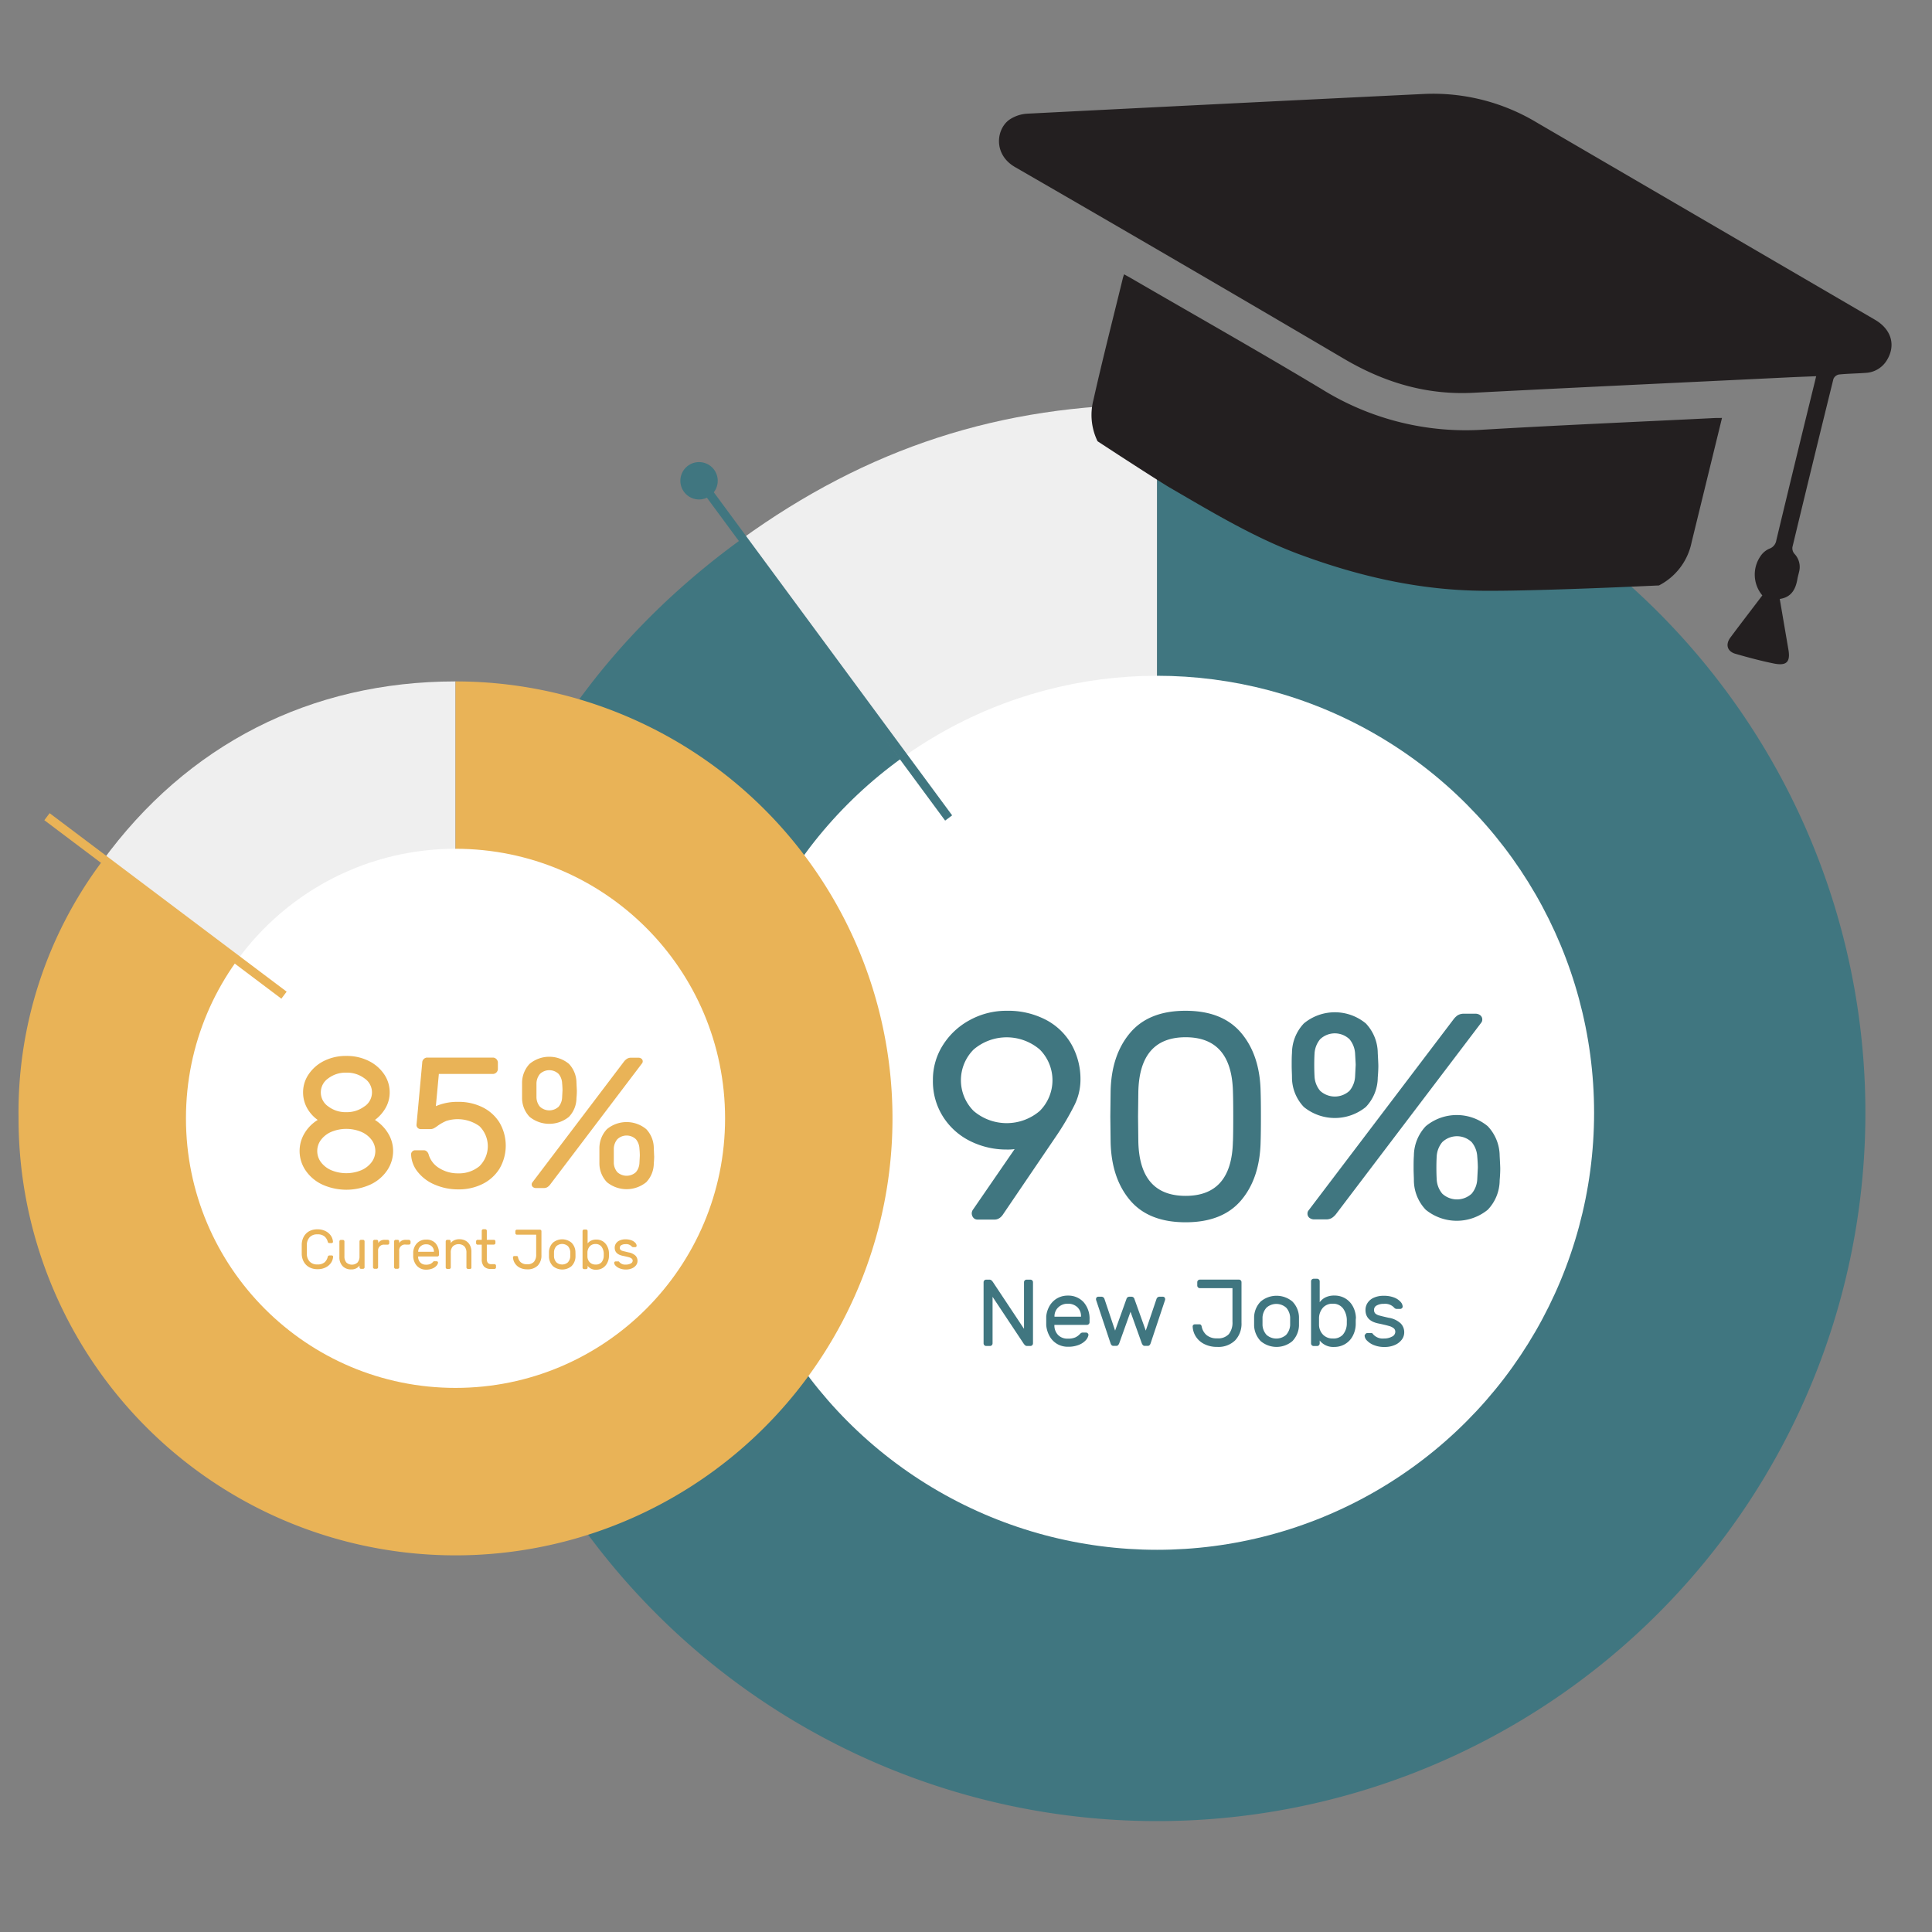 <svg id="Layer_1" data-name="Layer 1" xmlns="http://www.w3.org/2000/svg" viewBox="0 0 400 400"><rect x="0" y="0" width="400" height="400" fill="#808080" stroke="none"/><defs><style>.cls-1{fill:#efefef}.cls-2{fill:#407680}.cls-3{fill:#fff}.cls-4{fill:#e9b357}.cls-5{fill:#231f20}</style></defs><path class="cls-1" d="M239.56 230.39l-86.2-118.65c26.21-19 53.8-28 86.2-28z"/><path class="cls-2" d="M239.56 230.39V83.74A146.65 146.65 0 1 1 92.91 230.39c0-48.6 21.14-90.08 60.45-118.65z"/><circle class="cls-3" cx="239.56" cy="230.39" r="90.48"/><path class="cls-2" d="M208.42 238a16.8 16.8 0 0 1-7.45-1.7 14 14 0 0 1-5.66-5 13.63 13.63 0 0 1-2.16-7.67 13.3 13.3 0 0 1 2.1-7.3 14.9 14.9 0 0 1 5.6-5.17 15.7 15.7 0 0 1 7.58-1.89 16.88 16.88 0 0 1 8.09 1.86 13.06 13.06 0 0 1 5.32 5.11 14.66 14.66 0 0 1 1.86 7.39 11.89 11.89 0 0 1-1.34 5.36 56.65 56.65 0 0 1-3.53 6l-11.07 16.3a3.05 3.05 0 0 1-.33.45 2.19 2.19 0 0 1-.67.55 1.83 1.83 0 0 1-.88.21h-3.48a1.1 1.1 0 0 1-.88-.39 1.41 1.41 0 0 1-.33-.94 1.38 1.38 0 0 1 .3-.79l8.58-12.47a10 10 0 0 1-1.65.09zm-6.84-20.71a9 9 0 0 0 0 12.72 10.54 10.54 0 0 0 13.69 0 9 9 0 0 0 0-12.72 10.54 10.54 0 0 0-13.69 0zM257 248.47q-3.86 4.59-11.53 4.59t-11.53-4.59q-3.86-4.59-4-12.13l-.06-5.17.06-5.11q.12-7.54 4-12.17t11.53-4.62q7.66 0 11.53 4.62t4 12.17q.06 1.82.06 5.11t-.06 5.17q-.15 7.54-4 12.13zm-1.73-12.13q.06-1.83.06-5.17t-.06-5.11q-.25-11.31-9.8-11.31t-9.79 11.31l-.06 5.11.06 5.17q.24 11.25 9.79 11.25t9.79-11.25zM285.37 220.65c0 .24 0 1.05-.12 2.43a8.91 8.91 0 0 1-2.47 6.11 10.17 10.17 0 0 1-12.83 0 8.9 8.9 0 0 1-2.46-6.11c0-.69-.06-1.5-.06-2.43s0-1.89.06-2.62a9 9 0 0 1 2.46-6.14 10.06 10.06 0 0 1 12.83 0 9 9 0 0 1 2.47 6.14c.08 1.46.12 2.33.12 2.62zm16.51-10.49a2.41 2.41 0 0 1 1.25-.28h2.31a1.59 1.59 0 0 1 1.06.34 1.09 1.09 0 0 1 .39.88 1.05 1.05 0 0 1-.24.67l-30 39.54a3.67 3.67 0 0 1-.94.88 2.42 2.42 0 0 1-1.25.27h-2.31a1.6 1.6 0 0 1-1.06-.33 1.1 1.1 0 0 1-.39-.88 1 1 0 0 1 .24-.67l30-39.54a3.7 3.7 0 0 1 .94-.89zm-28.56 5a5.1 5.1 0 0 0-1.16 3q-.06 1-.06 2.31t.06 2.37a5 5 0 0 0 1.16 3 4.49 4.49 0 0 0 6.08 0 5 5 0 0 0 1.16-3l.12-2.37q0-.25-.12-2.31a5.1 5.1 0 0 0-1.16-3 4.41 4.41 0 0 0-6.08 0zm37.29 26.77c0 .24 0 1.06-.12 2.43a8.88 8.88 0 0 1-2.47 6.11 10.17 10.17 0 0 1-12.83 0 8.89 8.89 0 0 1-2.46-6.11c0-.69-.06-1.5-.06-2.43s0-1.89.06-2.62a9 9 0 0 1 2.46-6.14 10.05 10.05 0 0 1 12.83 0 9 9 0 0 1 2.47 6.14c.08 1.47.12 2.34.12 2.62zm-12-5.47a5.08 5.08 0 0 0-1.16 3q-.06 1-.06 2.31t.06 2.37a5 5 0 0 0 1.16 3 4.49 4.49 0 0 0 6.08 0 5 5 0 0 0 1.16-3l.12-2.37c0-.16 0-.93-.12-2.31a5.08 5.08 0 0 0-1.16-3 4.41 4.41 0 0 0-6.08 0z"/><path class="cls-1" d="M94.31 231.54l-73.19-53.17c17.62-24.25 43.21-37.29 73.19-37.29z"/><path class="cls-4" d="M94.31 231.54v-90.46a90.47 90.47 0 1 1-90.47 90.46 86.68 86.68 0 0 1 17.28-53.18z"/><circle class="cls-3" cx="94.31" cy="231.54" r="55.81"/><path class="cls-4" d="M63.54 229.34a6.67 6.67 0 0 1-.79-3.18 6.58 6.58 0 0 1 1.18-3.78 8.27 8.27 0 0 1 3.22-2.76 10.05 10.05 0 0 1 4.55-1 10.17 10.17 0 0 1 4.57 1 8.27 8.27 0 0 1 3.24 2.76 6.6 6.6 0 0 1 1.17 3.78 6.42 6.42 0 0 1-.81 3.16 8.08 8.08 0 0 1-2.24 2.55 8.47 8.47 0 0 1 2.76 2.83 7 7 0 0 1 1 3.61 7.15 7.15 0 0 1-1.23 4 8.54 8.54 0 0 1-3.45 2.93 12.1 12.1 0 0 1-10 0 8.54 8.54 0 0 1-3.45-2.93 7.15 7.15 0 0 1-1.23-4 7.07 7.07 0 0 1 1-3.65 8.16 8.16 0 0 1 2.75-2.79 7.48 7.48 0 0 1-2.24-2.53zm11.26 12.94a5.3 5.3 0 0 0 2.14-1.66 3.86 3.86 0 0 0 0-4.62 5.3 5.3 0 0 0-2.14-1.66 8.11 8.11 0 0 0-6.21 0 5.3 5.3 0 0 0-2.14 1.66 3.86 3.86 0 0 0 0 4.62 5.3 5.3 0 0 0 2.14 1.66 8.11 8.11 0 0 0 6.21 0zm.68-13.22a3.49 3.49 0 0 0 0-5.78 6 6 0 0 0-3.78-1.2 5.9 5.9 0 0 0-3.76 1.2 3.51 3.51 0 0 0 0 5.78 5.9 5.9 0 0 0 3.76 1.2 6 6 0 0 0 3.77-1.21zM99.26 241.45a5.82 5.82 0 0 0 0-8.29 7.73 7.73 0 0 0-6.86-1.08 9.34 9.34 0 0 0-1.78 1 6.34 6.34 0 0 1-.79.52 1.59 1.59 0 0 1-.75.17h-2a.86.86 0 0 1-.85-.85L87.42 220a1 1 0 0 1 .31-.73 1 1 0 0 1 .74-.31h13.61a1.06 1.06 0 0 1 1 1v1.39a1.05 1.05 0 0 1-1 1H90.86l-.62 6.67a11.15 11.15 0 0 1 4.63-.89 11 11 0 0 1 5 1.1 8.65 8.65 0 0 1 3.53 3.16 9.45 9.45 0 0 1 0 9.6 8.65 8.65 0 0 1-3.53 3.16 11 11 0 0 1-5 1.1 12.18 12.18 0 0 1-4.78-.95 8.88 8.88 0 0 1-3.58-2.64 6.15 6.15 0 0 1-1.4-3.66.83.83 0 0 1 .25-.6.81.81 0 0 1 .6-.25h1.77a.9.9 0 0 1 .62.23 1.29 1.29 0 0 1 .39.62 4.89 4.89 0 0 0 2.2 2.85 7.2 7.2 0 0 0 3.94 1.08 6.62 6.62 0 0 0 4.38-1.48zM119.43 225.81c0 .16 0 .67-.08 1.55a5.64 5.64 0 0 1-1.56 3.87 6.45 6.45 0 0 1-8.14 0 5.64 5.64 0 0 1-1.56-3.87v-1.55-1.66a5.72 5.72 0 0 1 1.56-3.89 6.37 6.37 0 0 1 8.14 0 5.72 5.72 0 0 1 1.56 3.89l.08 1.66zm10.47-6.65a1.54 1.54 0 0 1 .79-.17h1.46a1 1 0 0 1 .67.21.7.7 0 0 1 .25.56.66.66 0 0 1-.16.42l-19 25.06a2.31 2.31 0 0 1-.6.56 1.51 1.51 0 0 1-.79.17H111a1 1 0 0 1-.67-.21.7.7 0 0 1-.25-.56.67.67 0 0 1 .16-.42l19-25.06a2.45 2.45 0 0 1 .66-.56zm-18.1 3.18a3.19 3.19 0 0 0-.73 1.93v2.96a3.11 3.11 0 0 0 .73 1.91 2.85 2.85 0 0 0 3.85 0 3.15 3.15 0 0 0 .73-1.91l.08-1.5c0-.02 0-.59-.08-1.46a3.23 3.23 0 0 0-.73-1.93 2.8 2.8 0 0 0-3.85 0zm23.64 17c0 .15 0 .67-.08 1.54a5.65 5.65 0 0 1-1.56 3.88 6.45 6.45 0 0 1-8.14 0 5.65 5.65 0 0 1-1.56-3.88v-1.54-1.66a5.72 5.72 0 0 1 1.56-3.9 6.38 6.38 0 0 1 8.14 0 5.72 5.72 0 0 1 1.56 3.9l.07 1.63zm-7.63-3.47a3.19 3.19 0 0 0-.73 1.93V240.77a3.12 3.12 0 0 0 .73 1.91 2.85 2.85 0 0 0 3.85 0 3.15 3.15 0 0 0 .73-1.91l.08-1.51c0-.03 0-.59-.08-1.46a3.23 3.23 0 0 0-.73-1.93 2.79 2.79 0 0 0-3.85 0z"/><path class="cls-4" transform="rotate(-53.02 34.26 187.56)" d="M33.35 156.85h1.82v61.43h-1.82z"/><path class="cls-2" d="M195.68 169.9l-51.59-69.93 1.45-1.09 51.59 69.93-1.45 1.09z"/><path class="cls-5" d="M388.21 66.21l-70-40.82a41.61 41.61 0 0 0-23.35-5.94q-41.14 2-82.27 4.09a7.37 7.37 0 0 0-3.44 1.13c-2.87 1.84-3.65 7.22 1 9.92q34.07 19.66 68 39.63c8.36 4.94 17.13 7.6 26.88 7.1 21.62-1.12 43.25-2.12 64.87-3.17 2-.1 4-.17 6.12-.26l-.35 1.45q-4 16.25-7.9 32.51a2.18 2.18 0 0 1-1.47 1.76 4.27 4.27 0 0 0-1.85 1.6 6.71 6.71 0 0 0 .42 8.06c-2.19 2.89-4.42 5.78-6.6 8.71-1.09 1.46-.67 2.9 1.06 3.39 2.62.75 5.25 1.46 7.92 2s3.49-.33 3-3l-1.77-10.36c2.46-.37 3.3-2.07 3.66-4.16.09-.52.24-1 .36-1.54a3.93 3.93 0 0 0-1-3.67 1.79 1.79 0 0 1-.4-1.36q4.19-17.42 8.49-34.82a1.58 1.58 0 0 1 1.11-.92c1.84-.19 3.69-.2 5.53-.34a5.41 5.41 0 0 0 4.46-2.68c1.86-3.08.88-6.35-2.48-8.31z"/><path class="cls-5" d="M355 86.55c-15.91.79-31.83 1.46-47.73 2.4a56.45 56.45 0 0 1-33.19-8.12c-13.29-8-26.77-15.6-40.16-23.38l-1.19-.65c-.11.32-.19.52-.24.73-2.06 8.44-4.22 16.85-6.12 25.33a12.38 12.38 0 0 0 .87 8.5l4.26 2.78c4.79 3.11 9.31 6 10.7 6.82l2.27 1.32c7.74 4.51 15.73 9.17 24.2 12.36 13.39 5 25.89 7.56 38.23 7.67 6.88.07 19.45-.36 30.06-.81l6.51-.29a12.92 12.92 0 0 0 6.76-8.94l6-24.54.29-1.2c-.6.01-1.04 0-1.52.02z"/><circle class="cls-2" cx="144.73" cy="99.54" r="3.87"/><path class="cls-4" d="M64.13 261.21a2.07 2.07 0 0 0 1.57.58 2.19 2.19 0 0 0 1.5-.44 2.14 2.14 0 0 0 .65-1.13.31.31 0 0 1 .15-.22.3.3 0 0 1 .19-.07h.53a.26.26 0 0 1 .25.25 2.58 2.58 0 0 1-.37 1.17 2.8 2.8 0 0 1-1.07 1 3.56 3.56 0 0 1-1.8.42 3.45 3.45 0 0 1-1.7-.4 2.86 2.86 0 0 1-1.13-1.12 3.52 3.52 0 0 1-.43-1.61v-1-1a3.52 3.52 0 0 1 .43-1.61 2.86 2.86 0 0 1 1.1-1.11 3.45 3.45 0 0 1 1.7-.4 3.56 3.56 0 0 1 1.8.42 2.8 2.8 0 0 1 1.07 1 2.58 2.58 0 0 1 .37 1.17.26.26 0 0 1-.25.25h-.53a.3.3 0 0 1-.19-.07.3.3 0 0 1-.11-.18 2.14 2.14 0 0 0-.66-1.11 2.19 2.19 0 0 0-1.5-.44 2.07 2.07 0 0 0-1.57.58 2.29 2.29 0 0 0-.6 1.57v2a2.29 2.29 0 0 0 .6 1.5zM70.36 256.8a.3.3 0 0 1 .22-.09H71a.32.32 0 0 1 .31.31v3.05a1.93 1.93 0 0 0 .4 1.32 1.72 1.72 0 0 0 2.31 0 1.9 1.9 0 0 0 .41-1.32V257a.32.32 0 0 1 .31-.31h.43a.32.32 0 0 1 .31.31v5.39a.32.32 0 0 1-.31.31h-.43a.32.32 0 0 1-.31-.31v-.36a2.05 2.05 0 0 1-1.73.79 2.34 2.34 0 0 1-1.77-.69 2.62 2.62 0 0 1-.66-1.9V257a.3.3 0 0 1 .09-.2zM80.5 256.8a.3.3 0 0 1 .09.22v.37a.32.32 0 0 1-.31.31h-.67a1.19 1.19 0 0 0-1.33 1.3v3.38a.32.32 0 0 1-.31.31h-.43a.32.32 0 0 1-.31-.31V257a.32.32 0 0 1 .31-.31H78a.32.32 0 0 1 .31.31v.36a1.44 1.44 0 0 1 .55-.51 1.89 1.89 0 0 1 .84-.16h.6a.3.3 0 0 1 .2.11zM84.87 256.8a.3.3 0 0 1 .13.2v.37a.32.32 0 0 1-.31.31H84a1.19 1.19 0 0 0-1.35 1.32v3.38a.32.32 0 0 1-.31.31h-.43a.32.32 0 0 1-.31-.31V257a.32.32 0 0 1 .31-.31h.43a.32.32 0 0 1 .31.31v.36a1.44 1.44 0 0 1 .55-.51 1.89 1.89 0 0 1 .84-.16h.6a.3.3 0 0 1 .23.11zM90.16 257.38a3.05 3.05 0 0 1 .72 2.14v.31a.32.32 0 0 1-.31.31h-4v.07a1.67 1.67 0 0 0 .47 1.2 1.58 1.58 0 0 0 1.15.43 2.15 2.15 0 0 0 .9-.15 1.84 1.84 0 0 0 .57-.43.61.61 0 0 1 .17-.13.49.49 0 0 1 .2 0h.35a.31.31 0 0 1 .23.09.26.26 0 0 1 .08.22 1.27 1.27 0 0 1-.34.64 2.27 2.27 0 0 1-.84.56 3.45 3.45 0 0 1-1.31.23 2.55 2.55 0 0 1-1.32-.34 2.51 2.51 0 0 1-.92-.94 3.32 3.32 0 0 1-.41-1.35v-.53-.53a3.1 3.1 0 0 1 .41-1.29 2.54 2.54 0 0 1 .91-.91 2.57 2.57 0 0 1 1.32-.33 2.51 2.51 0 0 1 1.97.73zm-.32 1.79a1.48 1.48 0 0 0-.45-1.13 1.65 1.65 0 0 0-1.19-.42 1.63 1.63 0 0 0-1.14.43 1.48 1.48 0 0 0-.48 1.12zM97.53 262.63a.3.3 0 0 1-.22.09h-.43a.32.32 0 0 1-.31-.31v-3.05a1.85 1.85 0 0 0-.43-1.32 1.79 1.79 0 0 0-2.38 0 1.83 1.83 0 0 0-.43 1.32v3.05a.32.32 0 0 1-.31.31h-.43a.32.32 0 0 1-.31-.31V257a.32.32 0 0 1 .31-.31H93a.32.32 0 0 1 .31.31v.36a2 2 0 0 1 .7-.56 2.4 2.4 0 0 1 1.09-.23 2.64 2.64 0 0 1 1.3.31 2.21 2.21 0 0 1 .88.9 2.85 2.85 0 0 1 .32 1.38v3.23a.3.3 0 0 1-.07.24zM101 261.46a.92.92 0 0 0 .77.27h.61a.32.32 0 0 1 .31.31v.37a.32.32 0 0 1-.31.31h-.73a1.85 1.85 0 0 1-1.45-.51 2.19 2.19 0 0 1-.46-1.51v-3h-.86a.32.32 0 0 1-.31-.31V257a.32.32 0 0 1 .31-.31h.86v-1.88a.32.32 0 0 1 .31-.31h.43a.32.32 0 0 1 .31.31v1.88h1.47a.32.32 0 0 1 .31.31v.37a.32.32 0 0 1-.31.31h-1.47v3a1.24 1.24 0 0 0 .21.78zM111.36 262a2.91 2.91 0 0 1-2.2.8 3.37 3.37 0 0 1-1.57-.35 2.57 2.57 0 0 1-1-.92 2.45 2.45 0 0 1-.38-1.23.26.26 0 0 1 .25-.25h.54q.2 0 .25.25a1.83 1.83 0 0 0 .58 1.05 1.9 1.9 0 0 0 1.3.4 1.78 1.78 0 0 0 1.43-.52 2.27 2.27 0 0 0 .45-1.51v-4.09h-4a.32.32 0 0 1-.31-.31v-.42a.32.32 0 0 1 .31-.31h4.78a.32.32 0 0 1 .31.31v4.95a3 3 0 0 1-.74 2.15zM119.15 259.73v.53a2.89 2.89 0 0 1-.82 1.88 3 3 0 0 1-3.85 0 2.89 2.89 0 0 1-.82-1.88v-.53-.56a2.83 2.83 0 0 1 .81-1.88 3 3 0 0 1 3.86 0 2.83 2.83 0 0 1 .81 1.88l.01.56zm-1.57-1.73a1.81 1.81 0 0 0-2.39 0 2 2 0 0 0-.49 1.19v.97a2 2 0 0 0 .49 1.19 1.81 1.81 0 0 0 2.39 0 2 2 0 0 0 .49-1.19v-.47-.5a2 2 0 0 0-.49-1.19zM126.08 259.7v.38a3.19 3.19 0 0 1-.39 1.46 2.49 2.49 0 0 1-.94 1 2.57 2.57 0 0 1-1.3.34 2.1 2.1 0 0 1-1.79-.79v.36a.32.32 0 0 1-.31.31h-.43a.32.32 0 0 1-.31-.31v-7.58a.32.32 0 0 1 .31-.31h.43a.32.32 0 0 1 .31.31v2.56a2 2 0 0 1 .7-.56 2.4 2.4 0 0 1 1.09-.23 2.56 2.56 0 0 1 1.31.33 2.53 2.53 0 0 1 .93 1 3.15 3.15 0 0 1 .39 1.45v.28zm-1.56 1.66A2.11 2.11 0 0 0 125 260v-.32a2.47 2.47 0 0 0-.45-1.55 1.5 1.5 0 0 0-1.25-.57 1.56 1.56 0 0 0-1.17.45 2 2 0 0 0-.51 1.26v.91a1.77 1.77 0 0 0 .51 1.19 1.61 1.61 0 0 0 1.16.44 1.54 1.54 0 0 0 1.23-.45zM127.27 258.33a1.56 1.56 0 0 1 .25-.87 1.77 1.77 0 0 1 .76-.63 2.87 2.87 0 0 1 1.23-.24 3.33 3.33 0 0 1 1.24.21 2 2 0 0 1 .79.52.94.94 0 0 1 .27.6.27.27 0 0 1-.09.2.31.31 0 0 1-.22.09h-.38a.42.42 0 0 1-.35-.16 1.51 1.51 0 0 0-1.26-.46 1.67 1.67 0 0 0-.86.2.61.61 0 0 0-.33.54.57.57 0 0 0 .16.44 1.19 1.19 0 0 0 .49.24l1.14.28a2.78 2.78 0 0 1 1.45.67 1.54 1.54 0 0 1 .43 1.1 1.46 1.46 0 0 1-.29.88 2.07 2.07 0 0 1-.84.65 3.07 3.07 0 0 1-1.28.25 3.32 3.32 0 0 1-1.27-.23 2.37 2.37 0 0 1-.85-.55.93.93 0 0 1-.3-.61.27.27 0 0 1 .09-.2.31.31 0 0 1 .22-.09h.61a.29.29 0 0 1 .15.13 1.56 1.56 0 0 0 1.35.53 2 2 0 0 0 1-.23.65.65 0 0 0 .41-.56.55.55 0 0 0-.2-.45 1.63 1.63 0 0 0-.58-.28q-.38-.11-1.19-.28-1.75-.33-1.75-1.69z"/><path class="cls-2" d="M212.22 278.51a2.08 2.08 0 0 1-.35-.43l-6.37-9.59v9.65a.54.54 0 0 1-.53.53h-.8a.54.54 0 0 1-.53-.53v-12.67a.53.53 0 0 1 .53-.53h.69a.63.63 0 0 1 .43.16 2.12 2.12 0 0 1 .35.43l6.37 9.59v-9.65a.53.53 0 0 1 .53-.53h.8a.53.53 0 0 1 .53.53v12.67a.54.54 0 0 1-.53.53h-.69a.62.62 0 0 1-.43-.16zM224.36 269.61a5.18 5.18 0 0 1 1.22 3.63v.53a.54.54 0 0 1-.53.53h-6.75v.12a2.83 2.83 0 0 0 .79 2 2.68 2.68 0 0 0 2 .73 3.64 3.64 0 0 0 1.52-.25 3.11 3.11 0 0 0 1-.73 1 1 0 0 1 .28-.22.83.83 0 0 1 .34-.06h.59a.53.53 0 0 1 .39.16.45.45 0 0 1 .14.37 2.15 2.15 0 0 1-.58 1.09 3.85 3.85 0 0 1-1.43.94 5.86 5.86 0 0 1-2.23.38 4.32 4.32 0 0 1-2.24-.58 4.25 4.25 0 0 1-1.56-1.6 5.63 5.63 0 0 1-.7-2.29v-.9-.9a5.26 5.26 0 0 1 .7-2.2 4.3 4.3 0 0 1 1.55-1.55 4.36 4.36 0 0 1 2.25-.57 4.26 4.26 0 0 1 3.25 1.37zm-.55 3v-.06a2.51 2.51 0 0 0-.75-1.91 2.8 2.8 0 0 0-2-.72 2.76 2.76 0 0 0-1.93.73 2.51 2.51 0 0 0-.81 1.9v.06zM239.44 268.94a.66.66 0 0 1 .67-.47h.65a.47.47 0 0 1 .47.47v.16l-3 9q-.18.55-.59.55H237a.48.48 0 0 1-.37-.15 1.23 1.23 0 0 1-.24-.4l-2.33-6.51-2.33 6.51a1.24 1.24 0 0 1-.24.4.48.48 0 0 1-.37.15h-.61q-.41 0-.59-.55l-3-9v-.16a.47.47 0 0 1 .47-.47h.61a.66.66 0 0 1 .67.47l2.2 6.55 2.35-6.55a.62.62 0 0 1 .61-.47h.43a.62.62 0 0 1 .61.47l2.35 6.55zM255.73 277.5a4.93 4.93 0 0 1-3.73 1.36 5.72 5.72 0 0 1-2.67-.59 4.36 4.36 0 0 1-1.75-1.56 4.15 4.15 0 0 1-.65-2.09.43.43 0 0 1 .43-.43h1q.33 0 .43.43a3.11 3.11 0 0 0 1 1.78 3.22 3.22 0 0 0 2.21.69 3 3 0 0 0 2.42-.88 3.85 3.85 0 0 0 .75-2.57v-6.94h-6.76a.54.54 0 0 1-.53-.53v-.71a.54.54 0 0 1 .53-.53h8.1a.53.53 0 0 1 .53.53v8.39a5 5 0 0 1-1.31 3.65zM268.94 273.59v.9a4.91 4.91 0 0 1-1.38 3.19 5.09 5.09 0 0 1-6.53 0 4.91 4.91 0 0 1-1.38-3.19v-.9-.94a4.8 4.8 0 0 1 1.37-3.19 5.11 5.11 0 0 1 6.55 0 4.8 4.8 0 0 1 1.37 3.19v.94zm-2.66-2.86a3.07 3.07 0 0 0-4.06 0 3.31 3.31 0 0 0-.83 2V274.37a3.31 3.31 0 0 0 .83 2 3.08 3.08 0 0 0 4.06 0 3.31 3.31 0 0 0 .83-2v-.8-.84a3.31 3.31 0 0 0-.82-2zM280.69 273.55v.65a5.41 5.41 0 0 1-.66 2.47 4.23 4.23 0 0 1-1.59 1.63 4.35 4.35 0 0 1-2.21.57 3.55 3.55 0 0 1-3-1.33v.61a.54.54 0 0 1-.53.53h-.73a.54.54 0 0 1-.53-.53v-12.87a.54.54 0 0 1 .53-.53h.73a.54.54 0 0 1 .53.53v4.33a3.36 3.36 0 0 1 1.19-1 4.07 4.07 0 0 1 1.85-.38 4.34 4.34 0 0 1 2.22.57 4.28 4.28 0 0 1 1.58 1.62 5.35 5.35 0 0 1 .66 2.46q-.04.24-.04.67zm-2.69 2.81a3.58 3.58 0 0 0 .84-2.25v-.55a4.19 4.19 0 0 0-.76-2.64 2.54 2.54 0 0 0-2.13-1 2.64 2.64 0 0 0-2 .77 3.37 3.37 0 0 0-.86 2.14v1.54a3 3 0 0 0 .87 2 2.73 2.73 0 0 0 2 .75 2.6 2.6 0 0 0 2.04-.76zM282.71 271.22a2.65 2.65 0 0 1 .43-1.47 3 3 0 0 1 1.28-1.07 4.87 4.87 0 0 1 2.09-.4 5.64 5.64 0 0 1 2.1.35 3.44 3.44 0 0 1 1.34.88 1.59 1.59 0 0 1 .46 1 .46.46 0 0 1-.16.34.53.53 0 0 1-.37.15h-.65a.71.71 0 0 1-.59-.27 2.55 2.55 0 0 0-2.14-.78 2.83 2.83 0 0 0-1.46.33 1 1 0 0 0-.56.92 1 1 0 0 0 .27.75 2 2 0 0 0 .82.41q.55.16 1.94.47A4.71 4.71 0 0 1 290 274a2.61 2.61 0 0 1 .73 1.86 2.48 2.48 0 0 1-.5 1.49 3.52 3.52 0 0 1-1.43 1.11 5.2 5.2 0 0 1-2.17.42 5.63 5.63 0 0 1-2.15-.38 4 4 0 0 1-1.44-.93 1.58 1.58 0 0 1-.51-1 .45.45 0 0 1 .16-.34.53.53 0 0 1 .31-.23h.71a1.18 1.18 0 0 1 .31 0 .49.49 0 0 1 .25.22 2.64 2.64 0 0 0 2.29.9 3.31 3.31 0 0 0 1.62-.38 1.11 1.11 0 0 0 .7-1 .93.93 0 0 0-.34-.75 2.76 2.76 0 0 0-1-.47q-.65-.19-2-.48-2.83-.51-2.83-2.82z"/></svg>
